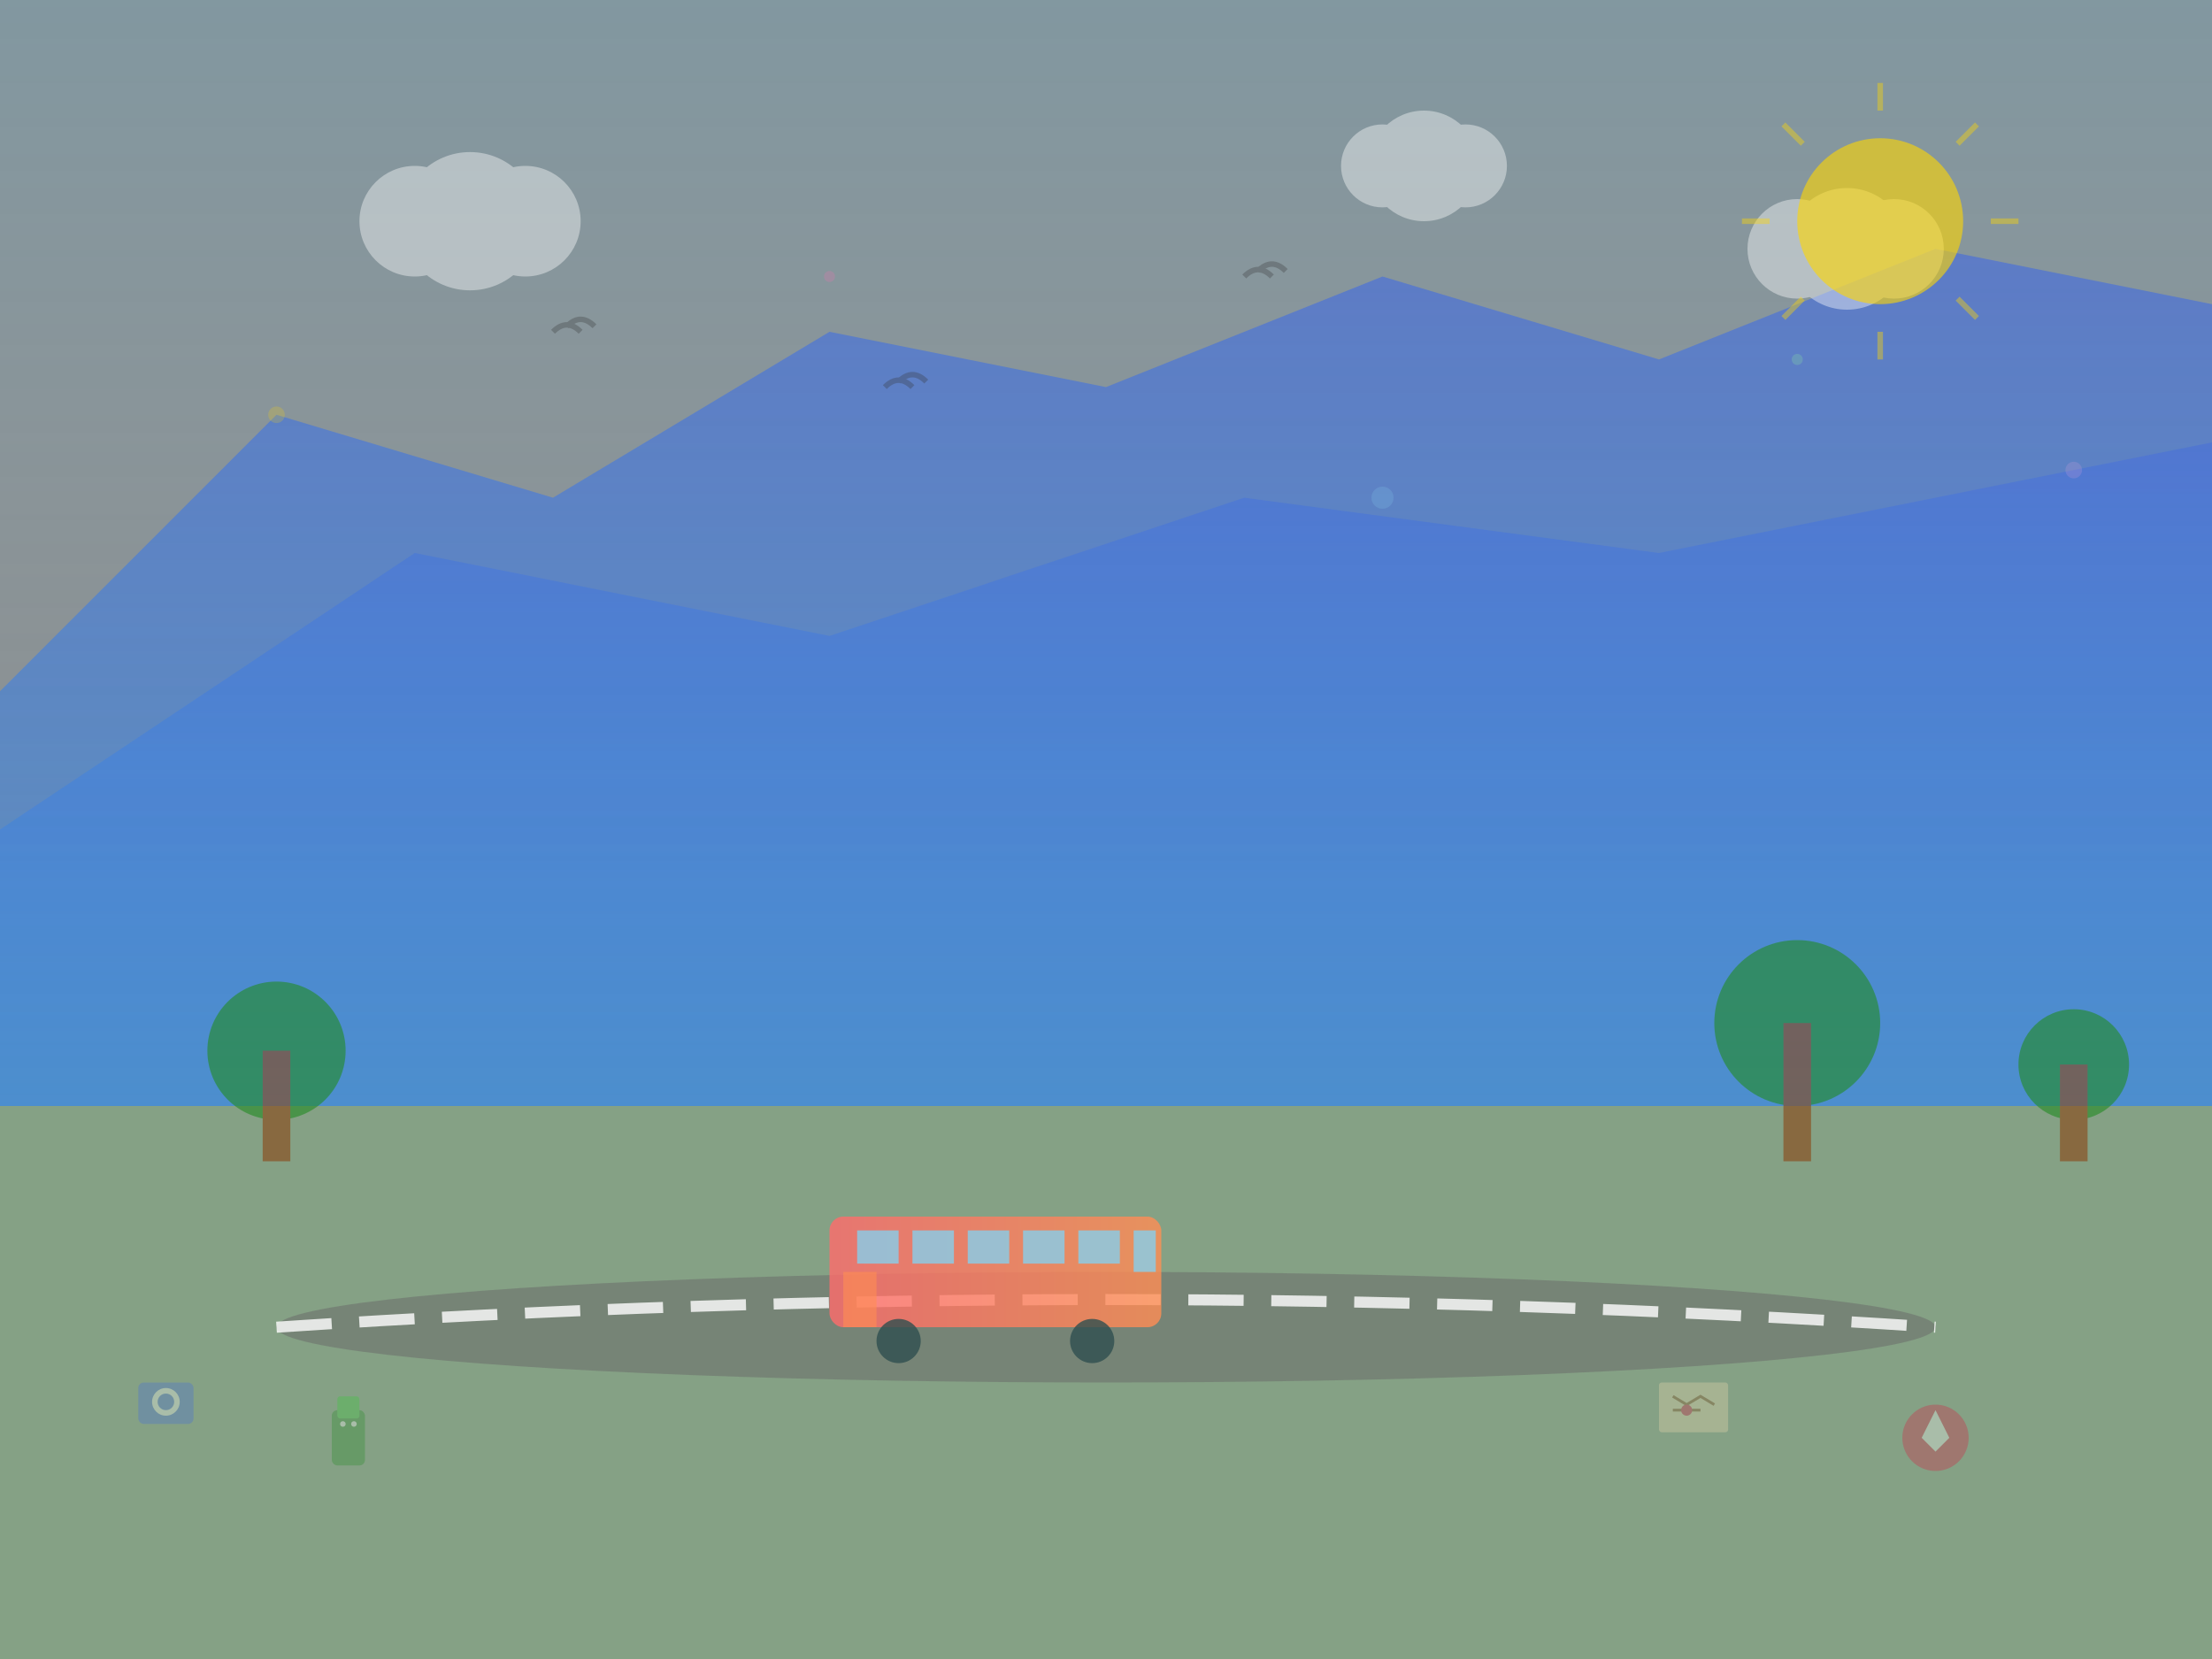 <svg width="800" height="600" viewBox="0 0 800 600" xmlns="http://www.w3.org/2000/svg">
    <rect x="0" y="0" width="800" height="600" fill="#808080" stroke="none"/>
    <defs>
        <linearGradient id="skyGradient" x1="0%" y1="0%" x2="0%" y2="100%">
            <stop offset="0%" style="stop-color:#87CEEB;stop-opacity:0.3" />
            <stop offset="100%" style="stop-color:#E0F6FF;stop-opacity:0.1" />
        </linearGradient>
        <linearGradient id="mountainGradient" x1="0%" y1="0%" x2="0%" y2="100%">
            <stop offset="0%" style="stop-color:#4169E1;stop-opacity:0.6" />
            <stop offset="100%" style="stop-color:#1E90FF;stop-opacity:0.4" />
        </linearGradient>
        <linearGradient id="busGradient" x1="0%" y1="0%" x2="100%" y2="0%">
            <stop offset="0%" style="stop-color:#FF6B6B;stop-opacity:0.8" />
            <stop offset="100%" style="stop-color:#FF8E53;stop-opacity:0.8" />
        </linearGradient>
    </defs>
    
    <!-- Sky background -->
    <rect width="800" height="400" fill="url(#skyGradient)"/>
    
    <!-- Mountains in background -->
    <path d="M0 250 L100 150 L200 180 L300 120 L400 140 L500 100 L600 130 L700 90 L800 110 L800 400 L0 400 Z" fill="url(#mountainGradient)"/>
    
    <!-- Second layer mountains -->
    <path d="M0 300 L150 200 L300 230 L450 180 L600 200 L800 160 L800 400 L0 400 Z" fill="url(#mountainGradient)" opacity="0.7"/>
    
    <!-- Ground -->
    <rect x="0" y="400" width="800" height="200" fill="#90EE90" opacity="0.3"/>
    
    <!-- Road -->
    <ellipse cx="400" cy="480" rx="300" ry="20" fill="#696969" opacity="0.5"/>
    <path d="M100 480 Q400 460 700 480" stroke="#FFFFFF" stroke-width="4" fill="none" opacity="0.8" stroke-dasharray="20,10"/>
    
    <!-- Tour bus -->
    <g transform="translate(300, 420)">
        <!-- Bus body -->
        <rect x="0" y="20" width="120" height="40" rx="5" fill="url(#busGradient)"/>
        <!-- Bus windows -->
        <rect x="10" y="25" width="15" height="12" fill="#87CEEB" opacity="0.8"/>
        <rect x="30" y="25" width="15" height="12" fill="#87CEEB" opacity="0.8"/>
        <rect x="50" y="25" width="15" height="12" fill="#87CEEB" opacity="0.8"/>
        <rect x="70" y="25" width="15" height="12" fill="#87CEEB" opacity="0.8"/>
        <rect x="90" y="25" width="15" height="12" fill="#87CEEB" opacity="0.8"/>
        <!-- Front window -->
        <rect x="110" y="25" width="8" height="15" fill="#87CEEB" opacity="0.8"/>
        <!-- Wheels -->
        <circle cx="25" cy="65" r="8" fill="#2F4F4F" opacity="0.8"/>
        <circle cx="95" cy="65" r="8" fill="#2F4F4F" opacity="0.8"/>
        <!-- Door -->
        <rect x="5" y="40" width="12" height="20" fill="#FF8E53" opacity="0.6"/>
    </g>
    
    <!-- Trees -->
    <g opacity="0.6">
        <!-- Tree 1 -->
        <circle cx="100" cy="380" r="25" fill="#228B22"/>
        <rect x="95" y="380" width="10" height="40" fill="#8B4513"/>
        
        <!-- Tree 2 -->
        <circle cx="650" cy="370" r="30" fill="#228B22"/>
        <rect x="645" y="370" width="10" height="50" fill="#8B4513"/>
        
        <!-- Tree 3 -->
        <circle cx="750" cy="385" r="20" fill="#228B22"/>
        <rect x="745" y="385" width="10" height="35" fill="#8B4513"/>
    </g>
    
    <!-- Clouds -->
    <g opacity="0.4">
        <!-- Cloud 1 -->
        <circle cx="150" cy="80" r="20" fill="white"/>
        <circle cx="170" cy="80" r="25" fill="white"/>
        <circle cx="190" cy="80" r="20" fill="white"/>
        
        <!-- Cloud 2 -->
        <circle cx="500" cy="60" r="15" fill="white"/>
        <circle cx="515" cy="60" r="20" fill="white"/>
        <circle cx="530" cy="60" r="15" fill="white"/>
        
        <!-- Cloud 3 -->
        <circle cx="650" cy="90" r="18" fill="white"/>
        <circle cx="668" cy="90" r="22" fill="white"/>
        <circle cx="685" cy="90" r="18" fill="white"/>
    </g>
    
    <!-- Sun -->
    <circle cx="680" cy="80" r="30" fill="#FFD700" opacity="0.6"/>
    <g stroke="#FFD700" stroke-width="2" opacity="0.4">
        <line x1="680" y1="30" x2="680" y2="40"/>
        <line x1="680" y1="120" x2="680" y2="130"/>
        <line x1="630" y1="80" x2="640" y2="80"/>
        <line x1="720" y1="80" x2="730" y2="80"/>
        <line x1="645" y1="45" x2="652" y2="52"/>
        <line x1="708" y1="108" x2="715" y2="115"/>
        <line x1="645" y1="115" x2="652" y2="108"/>
        <line x1="708" y1="52" x2="715" y2="45"/>
    </g>
    
    <!-- Birds -->
    <g stroke="#333" stroke-width="2" fill="none" opacity="0.3">
        <path d="M200 120 Q205 115 210 120"/>
        <path d="M205 118 Q210 113 215 118"/>
        
        <path d="M450 100 Q455 95 460 100"/>
        <path d="M455 98 Q460 93 465 98"/>
        
        <path d="M320 140 Q325 135 330 140"/>
        <path d="M325 138 Q330 133 335 138"/>
    </g>
    
    <!-- Travel icons scattered around -->
    <g opacity="0.3">
        <!-- Camera -->
        <rect x="50" y="500" width="20" height="15" rx="2" fill="#4169E1"/>
        <circle cx="60" cy="507" r="5" fill="white"/>
        <circle cx="60" cy="507" r="3" fill="#4169E1"/>
        
        <!-- Compass -->
        <circle cx="700" cy="520" r="12" fill="#DC143C"/>
        <path d="M700 510 L705 520 L700 525 L695 520 Z" fill="white"/>
        
        <!-- Backpack -->
        <rect x="120" y="510" width="12" height="20" rx="2" fill="#228B22"/>
        <rect x="122" y="505" width="8" height="8" rx="1" fill="#32CD32"/>
        <circle cx="124" cy="515" r="1" fill="white"/>
        <circle cx="128" cy="515" r="1" fill="white"/>
        
        <!-- Map -->
        <rect x="600" y="500" width="25" height="18" rx="1" fill="#F5DEB3"/>
        <path d="M605 505 L610 508 L615 505 L620 508" stroke="#8B4513" stroke-width="1" fill="none"/>
        <path d="M605 510 L615 510" stroke="#8B4513" stroke-width="1"/>
        <circle cx="610" cy="510" r="2" fill="#DC143C"/>
    </g>
    
    <!-- Decorative elements -->
    <g opacity="0.2">
        <circle cx="100" cy="150" r="3" fill="#FFD700"/>
        <circle cx="300" cy="100" r="2" fill="#FF69B4"/>
        <circle cx="500" cy="180" r="4" fill="#87CEEB"/>
        <circle cx="650" cy="130" r="2" fill="#98FB98"/>
        <circle cx="750" cy="170" r="3" fill="#DDA0DD"/>
    </g>
</svg>
